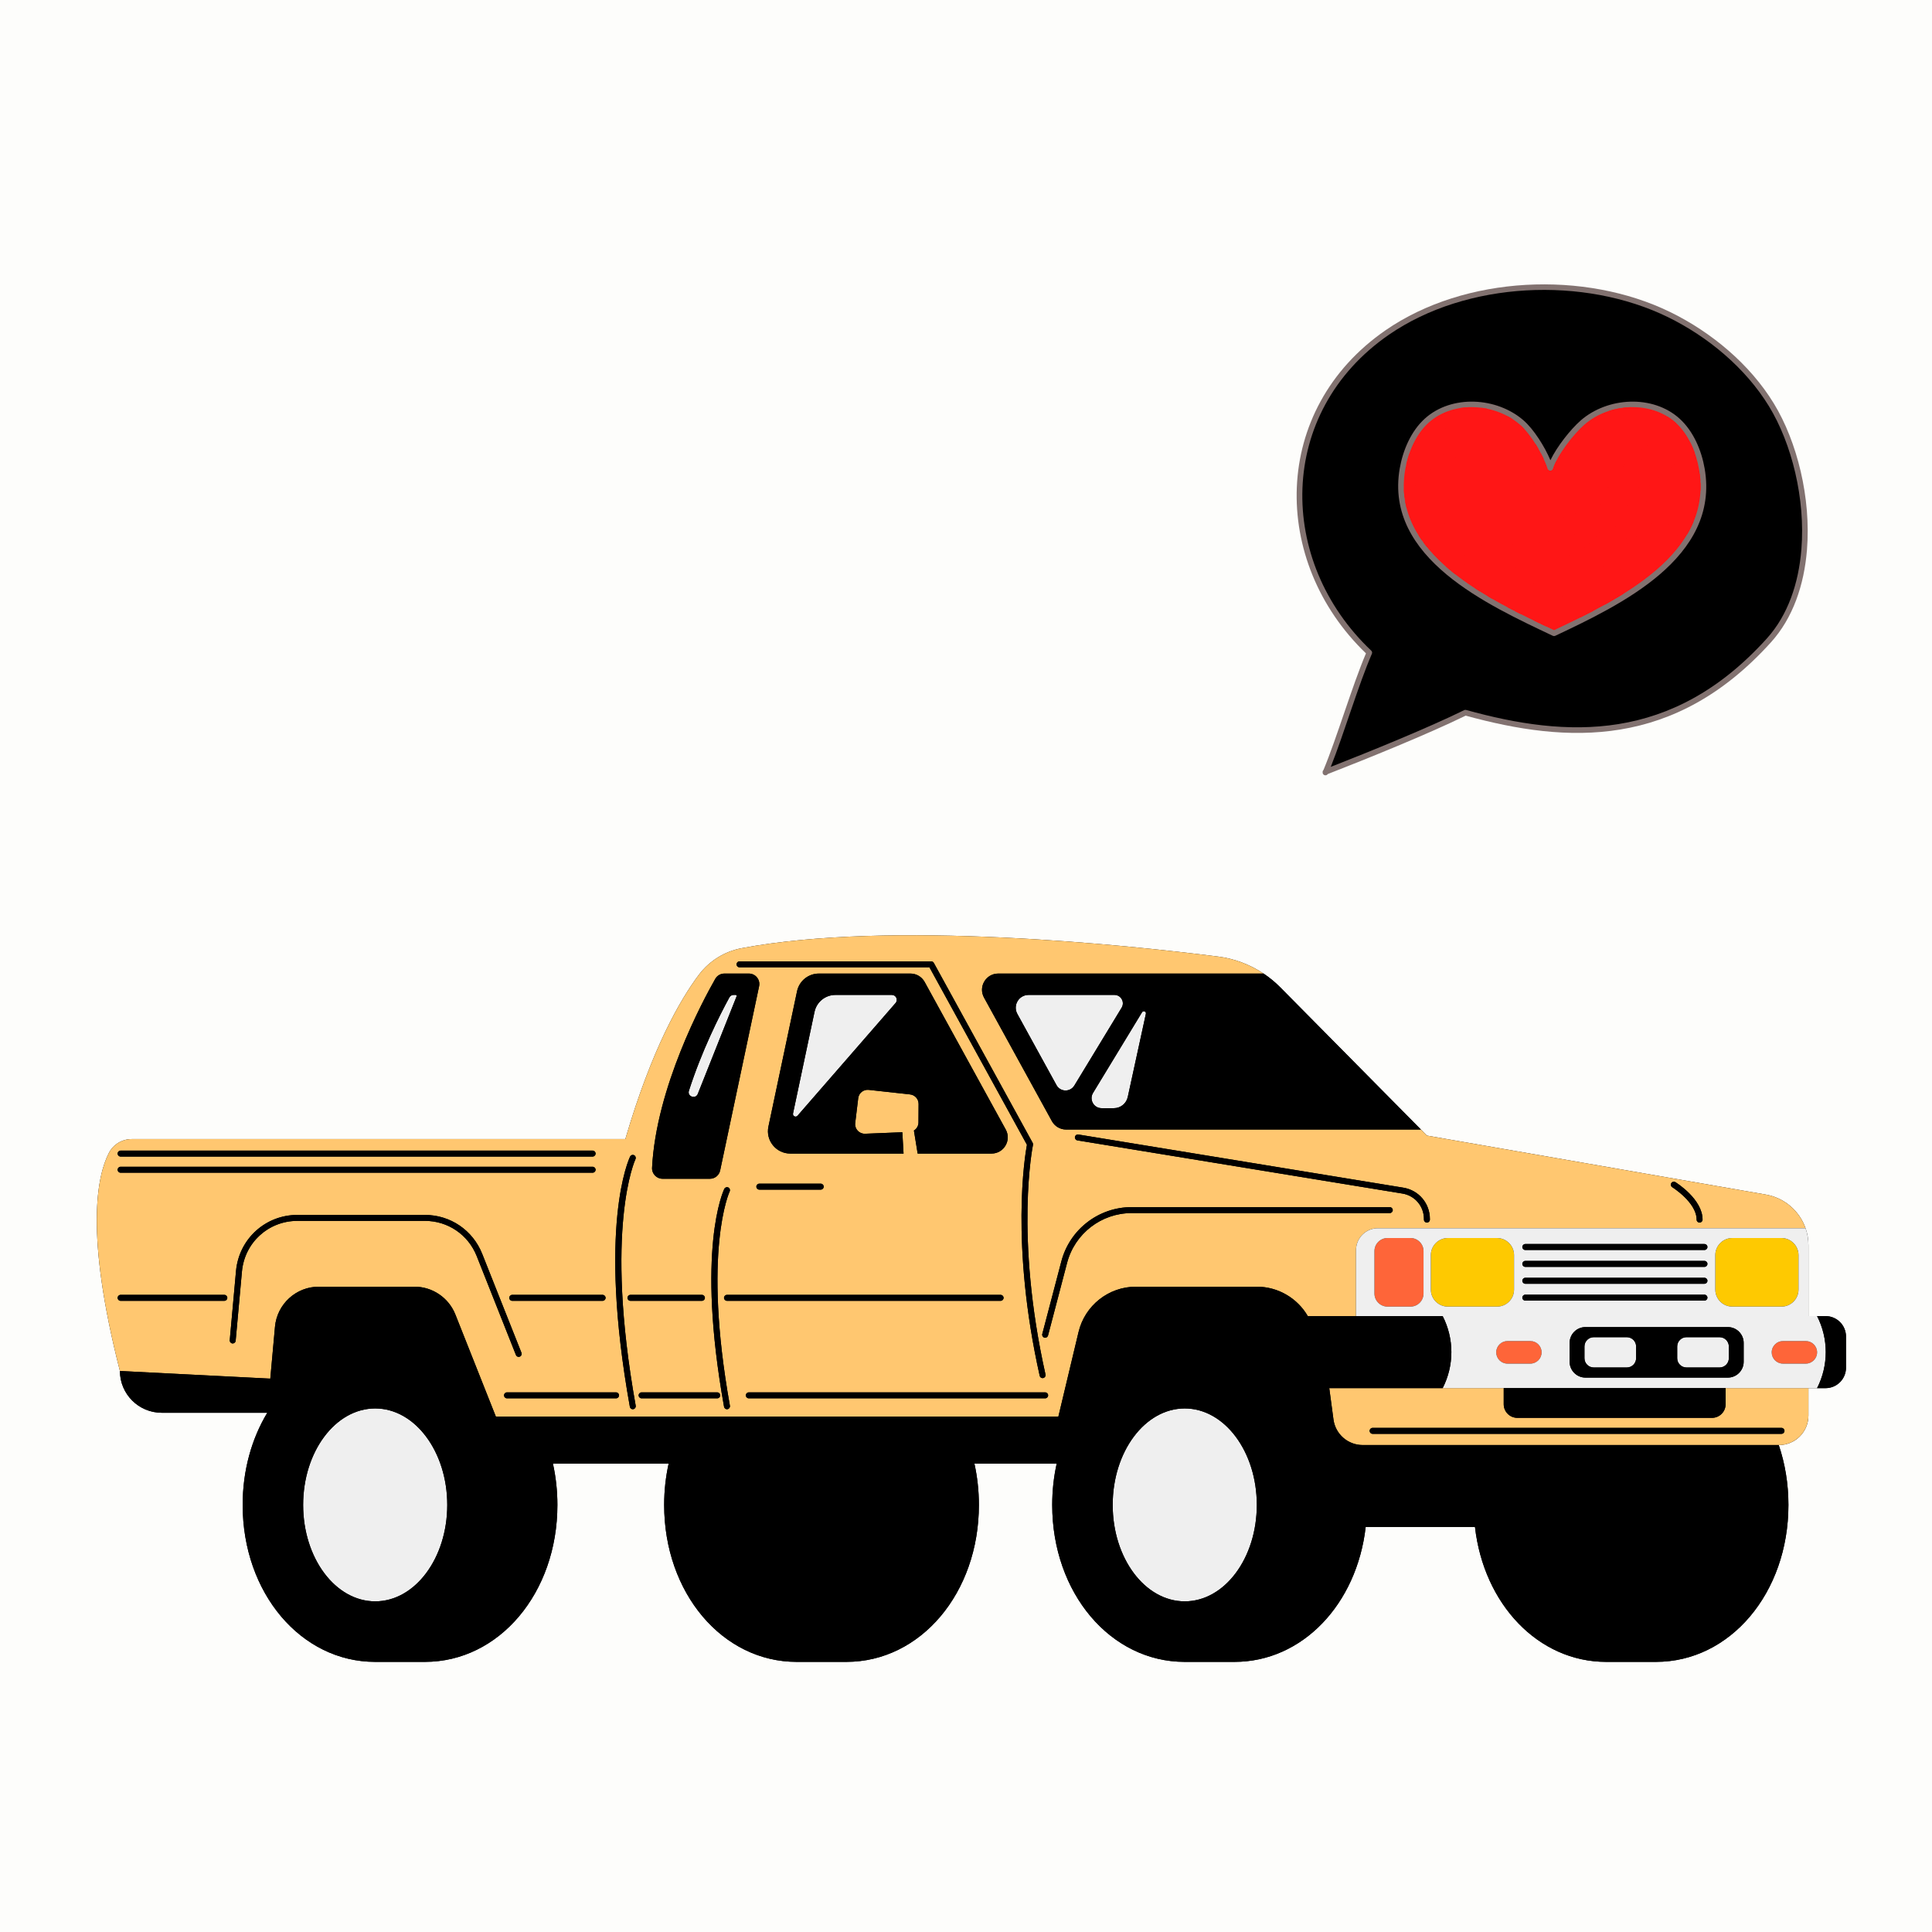 <svg xmlns="http://www.w3.org/2000/svg" xmlns:xlink="http://www.w3.org/1999/xlink" width="500" zoomAndPan="magnify" viewBox="0 0 375 375" height="500" preserveAspectRatio="xMidYMid meet" version="1.0"><defs><clipPath id="005af0dfef"><path d="M 18 181 L 358.734 181 L 358.734 322.547 L 18 322.547 Z M 18 181 " clip-rule="nonzero"/></clipPath><clipPath id="0aee1394f7"><path d="M 22 186 L 358.734 186 L 358.734 322.547 L 22 322.547 Z M 22 186 " clip-rule="nonzero"/></clipPath><clipPath id="0dac1f626b"><path d="M 251 55 L 351 55 L 351 150.629 L 251 150.629 Z M 251 55 " clip-rule="nonzero"/></clipPath></defs><rect x="-37.5" width="450" fill="#ffffff" y="-37.5" height="450" fill-opacity="1"/><rect x="-37.5" width="450" fill="#ffffff" y="-37.5" height="450" fill-opacity="1"/><rect x="-37.5" width="450" fill="#fdfdfb" y="-37.5" height="450" fill-opacity="1"/><g clip-path="url(#005af0dfef)"><path fill="#000000" d="M 354.34 255.453 L 351.016 255.453 L 351.016 241.691 C 351.016 240.543 350.824 239.43 350.457 238.395 C 349.289 235.066 346.395 232.5 342.754 231.867 L 276.961 220.418 L 275.801 219.242 L 248.5 191.637 C 247.504 190.633 246.422 189.742 245.262 188.969 C 242.613 187.207 239.574 186.059 236.387 185.66 C 218.836 183.434 172.945 178.57 143.945 184.043 C 140.637 184.664 137.668 186.516 135.648 189.203 C 132.07 193.969 126.527 203.477 121.379 221.094 L 25.562 221.094 C 23.691 221.094 21.984 222.129 21.129 223.797 C 18.855 228.23 16.445 239.402 23.277 266.105 C 23.277 270.582 26.906 274.215 31.383 274.215 L 51.879 274.215 C 48.867 279.207 47.102 285.363 47.102 292.102 C 47.102 309.188 58.402 322.57 72.828 322.57 L 82.465 322.57 C 96.895 322.57 108.191 309.188 108.191 292.102 C 108.191 289.316 107.887 286.629 107.32 284.082 L 129.785 284.082 C 129.219 286.629 128.914 289.316 128.914 292.102 C 128.914 309.188 140.211 322.57 154.641 322.57 L 164.273 322.57 C 178.703 322.57 190.004 309.188 190.004 292.102 C 190.004 289.316 189.695 286.629 189.133 284.082 L 205.105 284.082 C 204.539 286.629 204.234 289.316 204.234 292.102 C 204.234 309.188 215.531 322.57 229.961 322.57 L 239.598 322.57 C 252.793 322.57 263.367 311.371 265.078 296.383 L 286.293 296.383 C 288 311.371 298.574 322.57 311.773 322.57 L 321.406 322.57 C 335.836 322.57 347.133 309.188 347.133 292.102 C 347.133 287.965 346.465 284.047 345.258 280.484 L 345.289 280.484 C 348.453 280.484 351.016 277.922 351.016 274.754 L 351.016 269.438 L 354.34 269.438 C 356.535 269.438 358.309 267.66 358.309 265.461 L 358.309 259.426 C 358.309 257.227 356.535 255.453 354.34 255.453 Z M 354.34 255.453 " fill-opacity="1" fill-rule="nonzero"/></g><path fill="#ffc770" d="M 334.938 269.434 L 334.938 272.559 C 334.938 274.023 333.754 275.203 332.289 275.203 L 294.52 275.203 C 293.062 275.203 291.871 274.023 291.871 272.559 L 291.871 269.434 L 258.008 269.434 L 258.824 275.516 C 259.203 278.359 261.629 280.48 264.492 280.48 L 345.289 280.48 C 348.453 280.48 351.016 277.918 351.016 274.754 L 351.016 269.434 Z M 346.367 277.73 C 346.367 278.047 346.105 278.305 345.789 278.305 L 266.422 278.305 C 266.102 278.305 265.844 278.047 265.844 277.73 C 265.844 277.41 266.102 277.152 266.422 277.152 L 345.789 277.152 C 346.105 277.152 346.367 277.41 346.367 277.73 Z M 53.375 257.52 C 53.777 253.117 57.465 249.746 61.879 249.746 L 80.449 249.746 C 83.945 249.746 87.094 251.887 88.387 255.141 L 96.246 274.957 L 205.43 274.957 L 209.344 258.547 C 210.574 253.387 215.188 249.746 220.484 249.746 L 243.941 249.746 C 248.09 249.746 251.828 251.984 253.844 255.453 L 263.203 255.453 L 263.203 242.648 C 263.203 240.301 265.109 238.395 267.457 238.395 L 350.457 238.395 C 349.289 235.062 346.395 232.5 342.754 231.863 L 276.961 220.418 L 275.801 219.242 L 206.934 219.242 C 205.781 219.242 204.723 218.613 204.172 217.613 L 191 193.633 C 189.848 191.531 191.367 188.969 193.754 188.969 L 245.258 188.969 C 242.613 187.207 239.574 186.059 236.383 185.66 C 218.832 183.434 172.945 178.57 143.945 184.043 C 140.637 184.664 137.664 186.516 135.648 189.203 C 132.07 193.969 126.523 203.477 121.379 221.094 L 25.562 221.094 C 23.691 221.094 21.984 222.129 21.129 223.797 C 18.855 228.23 16.445 239.402 23.277 266.105 L 52.465 267.59 Z M 119.578 271.414 L 98.406 271.414 C 98.09 271.414 97.828 271.152 97.828 270.836 C 97.828 270.516 98.09 270.258 98.406 270.258 L 119.578 270.258 C 119.895 270.258 120.156 270.516 120.156 270.836 C 120.156 271.152 119.895 271.414 119.578 271.414 Z M 99.422 251.332 L 116.965 251.332 C 117.281 251.332 117.543 251.594 117.543 251.91 C 117.543 252.23 117.281 252.488 116.965 252.488 L 99.422 252.488 C 99.102 252.488 98.844 252.23 98.844 251.91 C 98.844 251.594 99.102 251.332 99.422 251.332 Z M 139.215 271.414 L 124.531 271.414 C 124.215 271.414 123.957 271.152 123.957 270.836 C 123.957 270.516 124.215 270.258 124.531 270.258 L 139.215 270.258 C 139.535 270.258 139.793 270.516 139.793 270.836 C 139.793 271.152 139.535 271.414 139.215 271.414 Z M 122.371 251.332 L 136.242 251.332 C 136.562 251.332 136.82 251.594 136.82 251.91 C 136.82 252.23 136.562 252.488 136.242 252.488 L 122.371 252.488 C 122.051 252.488 121.793 252.23 121.793 251.91 C 121.793 251.594 122.051 251.332 122.371 251.332 Z M 141.211 273.52 C 141.176 273.527 141.141 273.531 141.109 273.531 C 140.832 273.531 140.59 273.332 140.539 273.055 C 135.074 242.582 140.363 231.227 140.59 230.758 C 140.73 230.469 141.074 230.352 141.359 230.488 C 141.645 230.629 141.766 230.973 141.629 231.262 C 141.574 231.371 136.293 242.828 141.676 272.852 C 141.734 273.164 141.523 273.465 141.211 273.52 Z M 178.117 223.906 L 177.391 219.434 C 177.918 219.109 178.273 218.531 178.277 217.867 L 178.297 214.277 C 178.301 213.328 177.59 212.531 176.648 212.426 L 168.617 211.543 C 167.609 211.43 166.699 212.152 166.578 213.16 L 165.996 217.984 C 165.859 219.117 166.77 220.102 167.91 220.059 L 175.141 219.766 L 175.379 223.906 L 153.398 223.906 C 150.637 223.906 148.578 221.371 149.152 218.668 L 154.703 192.41 C 155.125 190.398 156.902 188.969 158.945 188.969 L 176.715 188.969 C 177.863 188.969 178.922 189.59 179.473 190.598 L 195.211 219.242 C 196.367 221.344 194.848 223.906 192.449 223.906 Z M 159.305 229.75 C 159.625 229.75 159.883 230.008 159.883 230.328 C 159.883 230.648 159.625 230.906 159.305 230.906 L 147.387 230.906 C 147.066 230.906 146.809 230.648 146.809 230.328 C 146.809 230.008 147.066 229.75 147.387 229.75 Z M 141.109 252.488 C 140.789 252.488 140.531 252.23 140.531 251.91 C 140.531 251.59 140.789 251.332 141.109 251.332 L 194.215 251.332 C 194.535 251.332 194.793 251.59 194.793 251.91 C 194.793 252.23 194.535 252.488 194.215 252.488 Z M 202.863 271.414 L 145.344 271.414 C 145.023 271.414 144.766 271.152 144.766 270.836 C 144.766 270.516 145.023 270.258 145.344 270.258 L 202.863 270.258 C 203.184 270.258 203.441 270.516 203.441 270.836 C 203.441 271.152 203.184 271.414 202.863 271.414 Z M 269.754 235.457 L 219.648 235.457 C 213.77 235.457 208.617 239.43 207.121 245.121 L 203.422 259.223 C 203.352 259.48 203.121 259.652 202.863 259.652 C 202.816 259.652 202.766 259.645 202.715 259.633 C 202.41 259.551 202.223 259.234 202.305 258.93 L 206.008 244.828 C 207.633 238.629 213.246 234.301 219.648 234.301 L 269.754 234.301 C 270.074 234.301 270.332 234.559 270.332 234.879 C 270.332 235.199 270.074 235.457 269.754 235.457 Z M 324.398 229.641 C 324.566 229.371 324.922 229.285 325.191 229.453 C 325.406 229.586 330.465 232.754 330.465 236.727 C 330.465 237.047 330.207 237.305 329.887 237.305 C 329.57 237.305 329.312 237.047 329.312 236.727 C 329.312 233.402 324.633 230.465 324.586 230.438 C 324.312 230.27 324.23 229.914 324.398 229.641 Z M 209.309 220.207 L 272.395 230.527 C 275.375 231.016 277.539 233.562 277.539 236.586 L 277.539 236.727 C 277.539 237.047 277.281 237.305 276.961 237.305 C 276.645 237.305 276.383 237.047 276.383 236.727 L 276.383 236.586 C 276.383 234.133 274.629 232.062 272.207 231.668 L 209.121 221.348 C 208.809 221.293 208.594 220.996 208.645 220.684 C 208.695 220.367 208.992 220.156 209.309 220.207 Z M 143.539 186.598 L 180.746 186.598 C 180.957 186.598 181.152 186.715 181.254 186.898 L 200.441 221.828 C 200.508 221.949 200.527 222.09 200.5 222.223 C 200.461 222.398 196.906 239.855 202.93 266.789 C 203 267.098 202.805 267.406 202.492 267.477 C 202.453 267.488 202.41 267.492 202.367 267.492 C 202.102 267.492 201.863 267.309 201.805 267.039 C 196.082 241.453 198.938 224.293 199.328 222.199 L 180.406 187.754 L 143.539 187.754 C 143.223 187.754 142.965 187.496 142.965 187.176 C 142.965 186.855 143.223 186.598 143.539 186.598 Z M 138.84 189.984 C 139.207 189.355 139.875 188.969 140.602 188.969 L 145.359 188.969 C 146.645 188.969 147.605 190.148 147.344 191.414 L 139.781 227.188 C 139.578 228.129 138.75 228.797 137.797 228.797 L 128.598 228.797 C 127.438 228.797 126.512 227.824 126.566 226.668 C 127.355 211.078 136.414 194.238 138.84 189.984 Z M 122.305 224.488 C 122.441 224.203 122.785 224.082 123.074 224.223 C 123.359 224.359 123.48 224.707 123.344 224.992 C 123.281 225.121 117.195 238.305 123.391 272.852 C 123.445 273.164 123.238 273.465 122.926 273.52 C 122.891 273.527 122.855 273.531 122.82 273.531 C 122.547 273.531 122.305 273.332 122.254 273.055 C 115.977 238.055 122.043 225.027 122.305 224.488 Z M 23.406 223.332 L 115.027 223.332 C 115.348 223.332 115.605 223.59 115.605 223.91 C 115.605 224.227 115.348 224.488 115.027 224.488 L 23.406 224.488 C 23.09 224.488 22.832 224.23 22.832 223.91 C 22.832 223.59 23.09 223.332 23.406 223.332 Z M 23.406 226.469 L 115.027 226.469 C 115.348 226.469 115.605 226.727 115.605 227.047 C 115.605 227.363 115.348 227.621 115.027 227.621 L 23.406 227.621 C 23.09 227.621 22.832 227.363 22.832 227.047 C 22.832 226.727 23.09 226.469 23.406 226.469 Z M 43.543 252.488 L 23.406 252.488 C 23.09 252.488 22.832 252.23 22.832 251.91 C 22.832 251.59 23.09 251.332 23.406 251.332 L 43.543 251.332 C 43.863 251.332 44.121 251.59 44.121 251.91 C 44.121 252.23 43.863 252.488 43.543 252.488 Z M 46.961 246.809 L 45.742 260.238 C 45.715 260.555 45.43 260.789 45.117 260.762 C 44.801 260.734 44.566 260.453 44.594 260.137 L 45.809 246.703 C 46.375 240.496 51.496 235.816 57.719 235.816 L 82.48 235.816 C 87.414 235.816 91.777 238.785 93.598 243.375 L 101.215 262.574 C 101.332 262.871 101.188 263.207 100.891 263.324 C 100.82 263.352 100.75 263.367 100.68 263.367 C 100.449 263.367 100.23 263.227 100.141 263 L 92.527 243.801 C 90.879 239.652 86.938 236.969 82.48 236.969 L 57.719 236.969 C 52.094 236.973 47.469 241.199 46.961 246.809 Z M 46.961 246.809 " fill-opacity="1" fill-rule="nonzero"/><path fill="#fec901" d="M 281.035 253.613 C 279.207 253.613 277.727 252.137 277.727 250.305 L 277.727 243.609 C 277.727 241.785 279.207 240.301 281.035 240.301 L 290.566 240.301 C 292.391 240.301 293.875 241.785 293.875 243.609 L 293.875 250.305 C 293.875 252.137 292.391 253.613 290.566 253.613 Z M 336.25 253.613 L 345.773 253.613 C 347.605 253.613 349.09 252.137 349.09 250.305 L 349.09 243.609 C 349.09 241.785 347.602 240.301 345.773 240.301 L 336.25 240.301 C 334.418 240.301 332.941 241.785 332.941 243.609 L 332.941 250.305 C 332.941 252.137 334.418 253.613 336.25 253.613 Z M 336.25 253.613 " fill-opacity="1" fill-rule="nonzero"/><path fill="#fe6539" d="M 276.305 242.844 L 276.305 251.07 C 276.305 252.473 275.172 253.613 273.762 253.613 L 269.324 253.613 C 267.922 253.613 266.781 252.473 266.781 251.07 L 266.781 242.844 C 266.781 241.441 267.922 240.301 269.324 240.301 L 273.762 240.301 C 275.172 240.301 276.305 241.441 276.305 242.844 Z M 350.512 260.301 L 346.07 260.301 C 345.469 260.301 344.926 260.543 344.531 260.945 C 344.137 261.34 343.887 261.883 343.887 262.484 C 343.887 263.695 344.867 264.676 346.07 264.676 L 350.512 264.676 C 351.113 264.676 351.656 264.426 352.051 264.031 C 352.453 263.641 352.695 263.086 352.695 262.484 C 352.695 261.281 351.715 260.301 350.512 260.301 Z M 298.586 264.031 C 298.98 263.637 299.223 263.086 299.223 262.484 C 299.223 261.281 298.25 260.301 297.039 260.301 L 292.605 260.301 C 292.004 260.301 291.453 260.543 291.059 260.945 C 290.664 261.34 290.414 261.883 290.414 262.484 C 290.414 263.695 291.395 264.676 292.605 264.676 L 297.039 264.676 C 297.641 264.676 298.191 264.426 298.586 264.031 Z M 298.586 264.031 " fill-opacity="1" fill-rule="nonzero"/><path fill="#efefef" d="M 243.945 292.102 C 243.945 302.441 237.684 310.82 229.957 310.82 C 222.234 310.82 215.973 302.441 215.973 292.102 C 215.973 281.762 222.234 273.379 229.957 273.379 C 237.684 273.379 243.945 281.762 243.945 292.102 Z M 72.828 273.379 C 65.102 273.379 58.84 281.762 58.84 292.102 C 58.84 302.441 65.102 310.82 72.828 310.82 C 80.551 310.82 86.812 302.441 86.812 292.102 C 86.812 281.762 80.551 273.379 72.828 273.379 Z M 352.695 269.434 L 280.02 269.434 C 282.273 265.047 282.273 259.84 280.02 255.453 L 263.203 255.453 L 263.203 242.648 C 263.203 240.301 265.109 238.395 267.457 238.395 L 350.457 238.395 C 350.82 239.43 351.016 240.543 351.016 241.688 L 351.016 255.453 L 352.695 255.453 C 354.938 259.84 354.938 265.047 352.695 269.434 Z M 332.941 250.305 C 332.941 252.137 334.418 253.613 336.25 253.613 L 345.773 253.613 C 347.605 253.613 349.09 252.137 349.09 250.305 L 349.09 243.609 C 349.09 241.785 347.602 240.301 345.773 240.301 L 336.25 240.301 C 334.418 240.301 332.941 241.785 332.941 243.609 Z M 295.484 242.043 C 295.484 242.363 295.742 242.621 296.059 242.621 L 330.832 242.621 C 331.152 242.621 331.41 242.363 331.41 242.043 C 331.41 241.723 331.152 241.465 330.832 241.465 L 296.059 241.465 C 295.742 241.465 295.484 241.723 295.484 242.043 Z M 295.484 245.32 C 295.484 245.637 295.742 245.898 296.059 245.898 L 330.832 245.898 C 331.152 245.898 331.41 245.637 331.41 245.32 C 331.41 245 331.152 244.742 330.832 244.742 L 296.059 244.742 C 295.742 244.742 295.484 245 295.484 245.32 Z M 295.484 248.598 C 295.484 248.914 295.742 249.176 296.059 249.176 L 330.832 249.176 C 331.152 249.176 331.41 248.914 331.41 248.598 C 331.41 248.277 331.152 248.02 330.832 248.02 L 296.059 248.02 C 295.742 248.02 295.484 248.277 295.484 248.598 Z M 295.484 251.875 C 295.484 252.191 295.742 252.449 296.059 252.449 L 330.832 252.449 C 331.152 252.449 331.41 252.191 331.41 251.875 C 331.41 251.555 331.152 251.297 330.832 251.297 L 296.059 251.297 C 295.742 251.297 295.484 251.555 295.484 251.875 Z M 276.305 242.844 C 276.305 241.441 275.172 240.301 273.762 240.301 L 269.324 240.301 C 267.922 240.301 266.781 241.441 266.781 242.844 L 266.781 251.07 C 266.781 252.473 267.922 253.613 269.324 253.613 L 273.762 253.613 C 275.172 253.613 276.305 252.473 276.305 251.07 Z M 281.035 253.613 L 290.566 253.613 C 292.391 253.613 293.875 252.137 293.875 250.305 L 293.875 243.609 C 293.875 241.785 292.391 240.301 290.566 240.301 L 281.035 240.301 C 279.207 240.301 277.727 241.785 277.727 243.609 L 277.727 250.305 C 277.727 252.137 279.207 253.613 281.035 253.613 Z M 292.605 264.676 L 297.039 264.676 C 297.641 264.676 298.191 264.426 298.586 264.031 C 298.98 263.641 299.223 263.086 299.223 262.484 C 299.223 261.285 298.246 260.301 297.039 260.301 L 292.605 260.301 C 292.004 260.301 291.453 260.543 291.059 260.945 C 290.664 261.34 290.414 261.883 290.414 262.484 C 290.414 263.695 291.395 264.676 292.605 264.676 Z M 335.371 267.391 C 337.07 267.391 338.445 266.008 338.445 264.316 L 338.445 260.66 C 338.445 258.961 337.07 257.586 335.371 257.586 L 307.738 257.586 C 306.039 257.586 304.664 258.961 304.664 260.66 L 304.664 264.316 C 304.664 266.008 306.039 267.391 307.738 267.391 Z M 352.695 262.484 C 352.695 261.281 351.715 260.301 350.512 260.301 L 346.07 260.301 C 345.469 260.301 344.926 260.543 344.531 260.945 C 344.137 261.34 343.887 261.883 343.887 262.484 C 343.887 263.695 344.867 264.676 346.07 264.676 L 350.512 264.676 C 351.113 264.676 351.656 264.426 352.051 264.031 C 352.453 263.641 352.695 263.086 352.695 262.484 Z M 173.109 193.113 L 162.152 193.113 C 160.195 193.113 158.504 194.484 158.098 196.398 L 153.926 216.121 C 153.82 216.633 154.461 216.949 154.801 216.559 L 173.828 194.688 C 174.363 194.074 173.926 193.113 173.109 193.113 Z M 135.449 212.309 L 142.988 193.355 C 143.035 193.242 142.949 193.113 142.824 193.113 L 142.379 193.113 C 142.043 193.113 141.734 193.297 141.574 193.594 C 139.598 197.223 136.199 203.992 133.719 211.715 C 133.355 212.844 135.031 213.418 135.449 212.309 Z M 205.066 210.625 C 205.809 211.977 207.73 212.016 208.531 210.699 L 217.707 195.594 C 218.367 194.508 217.586 193.113 216.312 193.113 L 199.641 193.113 C 197.754 193.113 196.555 195.141 197.465 196.797 Z M 213.824 215.098 L 216.199 215.098 C 217.5 215.098 218.625 214.191 218.898 212.918 L 222.414 196.777 C 222.512 196.328 221.906 196.09 221.668 196.48 L 212.156 212.137 C 211.367 213.434 212.305 215.098 213.824 215.098 Z M 317.57 261.352 C 317.57 260.355 316.762 259.547 315.766 259.547 L 309.348 259.547 C 308.352 259.547 307.543 260.355 307.543 261.352 L 307.543 263.625 C 307.543 264.621 308.352 265.43 309.348 265.43 L 315.766 265.43 C 316.762 265.43 317.57 264.621 317.57 263.625 Z M 335.57 263.625 L 335.57 261.352 C 335.57 260.355 334.762 259.547 333.766 259.547 L 327.348 259.547 C 326.352 259.547 325.543 260.355 325.543 261.352 L 325.543 263.625 C 325.543 264.621 326.352 265.43 327.348 265.43 L 333.766 265.43 C 334.762 265.43 335.57 264.621 335.57 263.625 Z M 335.57 263.625 " fill-opacity="1" fill-rule="nonzero"/><g clip-path="url(#0aee1394f7)"><path fill="#000000" d="M 264.496 280.484 C 261.629 280.484 259.203 278.363 258.824 275.516 L 258.008 269.438 L 280.02 269.438 C 282.273 265.047 282.273 259.84 280.02 255.453 L 253.844 255.453 C 251.828 251.984 248.09 249.746 243.941 249.746 L 220.484 249.746 C 215.188 249.746 210.574 253.387 209.344 258.547 L 205.43 274.957 L 96.246 274.957 L 88.387 255.141 C 87.094 251.887 83.945 249.746 80.449 249.746 L 61.879 249.746 C 57.465 249.746 53.777 253.117 53.375 257.52 L 52.465 267.594 L 23.277 266.105 C 23.277 270.582 26.906 274.215 31.383 274.215 L 51.879 274.215 C 48.867 279.207 47.102 285.363 47.102 292.102 C 47.102 309.188 58.402 322.57 72.828 322.57 L 82.465 322.57 C 96.895 322.57 108.191 309.188 108.191 292.102 C 108.191 289.316 107.887 286.629 107.32 284.082 L 129.785 284.082 C 129.219 286.629 128.914 289.316 128.914 292.102 C 128.914 309.188 140.211 322.57 154.641 322.57 L 164.273 322.57 C 178.703 322.57 190.004 309.188 190.004 292.102 C 190.004 289.316 189.695 286.629 189.133 284.082 L 205.105 284.082 C 204.539 286.629 204.234 289.316 204.234 292.102 C 204.234 309.188 215.531 322.57 229.961 322.57 L 239.598 322.57 C 252.793 322.57 263.367 311.371 265.078 296.383 L 286.293 296.383 C 288 311.371 298.574 322.57 311.773 322.57 L 321.406 322.57 C 335.836 322.57 347.133 309.188 347.133 292.102 C 347.133 287.965 346.465 284.047 345.258 280.484 Z M 72.828 310.82 C 65.102 310.82 58.84 302.441 58.84 292.102 C 58.84 281.762 65.102 273.379 72.828 273.379 C 80.551 273.379 86.812 281.762 86.812 292.102 C 86.812 302.441 80.551 310.82 72.828 310.82 Z M 229.957 310.82 C 222.234 310.82 215.973 302.441 215.973 292.102 C 215.973 281.762 222.234 273.379 229.957 273.379 C 237.684 273.379 243.945 281.762 243.945 292.102 C 243.945 302.441 237.684 310.82 229.957 310.82 Z M 195.215 219.242 L 179.473 190.598 C 178.922 189.59 177.863 188.969 176.719 188.969 L 158.945 188.969 C 156.902 188.969 155.125 190.398 154.707 192.41 L 149.152 218.668 C 148.578 221.371 150.637 223.906 153.398 223.906 L 175.379 223.906 L 175.141 219.766 L 167.91 220.059 C 166.77 220.105 165.859 219.117 165.996 217.984 L 166.578 213.16 C 166.699 212.152 167.609 211.43 168.621 211.543 L 176.648 212.426 C 177.59 212.531 178.301 213.328 178.297 214.277 L 178.277 217.871 C 178.277 218.531 177.922 219.109 177.391 219.434 L 178.117 223.906 L 192.449 223.906 C 194.848 223.906 196.367 221.344 195.215 219.242 Z M 173.828 194.688 L 154.801 216.559 C 154.461 216.949 153.82 216.633 153.926 216.121 L 158.098 196.398 C 158.504 194.484 160.195 193.113 162.152 193.113 L 173.109 193.113 C 173.926 193.113 174.363 194.074 173.828 194.688 Z M 128.598 228.797 L 137.797 228.797 C 138.75 228.797 139.578 228.129 139.777 227.188 L 147.344 191.414 C 147.605 190.148 146.645 188.969 145.359 188.969 L 140.602 188.969 C 139.875 188.969 139.207 189.355 138.84 189.984 C 136.414 194.238 127.355 211.078 126.566 226.668 C 126.512 227.824 127.438 228.797 128.598 228.797 Z M 133.719 211.715 C 136.199 203.992 139.598 197.223 141.574 193.594 C 141.734 193.297 142.043 193.113 142.379 193.113 L 142.824 193.113 C 142.949 193.113 143.035 193.242 142.988 193.355 L 135.449 212.309 C 135.031 213.418 133.355 212.844 133.719 211.715 Z M 191 193.633 L 204.172 217.613 C 204.723 218.613 205.781 219.242 206.934 219.242 L 275.801 219.242 L 248.496 191.637 C 247.504 190.633 246.418 189.742 245.258 188.969 L 193.754 188.969 C 191.367 188.969 189.848 191.531 191 193.633 Z M 222.414 196.777 L 218.902 212.918 C 218.625 214.191 217.5 215.098 216.199 215.098 L 213.824 215.098 C 212.305 215.098 211.371 213.434 212.16 212.137 L 221.672 196.48 C 221.906 196.09 222.512 196.328 222.414 196.777 Z M 199.641 193.113 L 216.312 193.113 C 217.586 193.113 218.367 194.504 217.707 195.594 L 208.531 210.699 C 207.734 212.016 205.809 211.977 205.066 210.625 L 197.465 196.797 C 196.555 195.141 197.75 193.113 199.641 193.113 Z M 358.309 259.426 L 358.309 265.461 C 358.309 267.66 356.535 269.438 354.34 269.438 L 352.695 269.438 C 354.938 265.047 354.938 259.84 352.695 255.453 L 354.34 255.453 C 356.535 255.453 358.309 257.227 358.309 259.426 Z M 291.871 272.559 L 291.871 269.434 L 334.938 269.434 L 334.938 272.559 C 334.938 274.023 333.754 275.203 332.289 275.203 L 294.52 275.203 C 293.062 275.203 291.871 274.023 291.871 272.559 Z M 338.445 264.316 L 338.445 260.66 C 338.445 258.961 337.07 257.586 335.371 257.586 L 307.738 257.586 C 306.039 257.586 304.664 258.961 304.664 260.66 L 304.664 264.316 C 304.664 266.008 306.039 267.391 307.738 267.391 L 335.371 267.391 C 337.07 267.391 338.445 266.008 338.445 264.316 Z M 315.766 265.43 L 309.348 265.43 C 308.352 265.43 307.543 264.621 307.543 263.625 L 307.543 261.352 C 307.543 260.355 308.352 259.547 309.348 259.547 L 315.766 259.547 C 316.762 259.547 317.57 260.355 317.57 261.352 L 317.57 263.625 C 317.57 264.621 316.762 265.43 315.766 265.43 Z M 327.348 265.43 C 326.352 265.43 325.543 264.621 325.543 263.625 L 325.543 261.352 C 325.543 260.355 326.352 259.547 327.348 259.547 L 333.766 259.547 C 334.762 259.547 335.57 260.355 335.57 261.352 L 335.57 263.625 C 335.57 264.621 334.762 265.43 333.766 265.43 Z M 142.965 187.176 C 142.965 186.855 143.223 186.598 143.539 186.598 L 180.746 186.598 C 180.957 186.598 181.152 186.715 181.254 186.898 L 200.441 221.828 C 200.508 221.949 200.527 222.09 200.5 222.223 C 200.465 222.398 196.906 239.855 202.93 266.789 C 203 267.098 202.805 267.406 202.492 267.477 C 202.453 267.488 202.41 267.492 202.367 267.492 C 202.102 267.492 201.863 267.309 201.805 267.039 C 196.082 241.453 198.938 224.293 199.328 222.199 L 180.406 187.754 L 143.539 187.754 C 143.223 187.754 142.965 187.496 142.965 187.176 Z M 203.441 270.836 C 203.441 271.152 203.184 271.414 202.863 271.414 L 145.344 271.414 C 145.023 271.414 144.766 271.152 144.766 270.836 C 144.766 270.516 145.023 270.258 145.344 270.258 L 202.863 270.258 C 203.184 270.258 203.441 270.516 203.441 270.836 Z M 139.793 270.836 C 139.793 271.152 139.535 271.414 139.215 271.414 L 124.531 271.414 C 124.215 271.414 123.957 271.152 123.957 270.836 C 123.957 270.516 124.215 270.258 124.531 270.258 L 139.215 270.258 C 139.535 270.258 139.793 270.516 139.793 270.836 Z M 120.156 270.836 C 120.156 271.152 119.895 271.414 119.578 271.414 L 98.406 271.414 C 98.09 271.414 97.828 271.152 97.828 270.836 C 97.828 270.516 98.09 270.258 98.406 270.258 L 119.578 270.258 C 119.895 270.258 120.156 270.516 120.156 270.836 Z M 270.332 234.879 C 270.332 235.199 270.074 235.457 269.754 235.457 L 219.648 235.457 C 213.77 235.457 208.617 239.43 207.121 245.121 L 203.422 259.223 C 203.352 259.48 203.121 259.652 202.863 259.652 C 202.816 259.652 202.766 259.645 202.715 259.633 C 202.41 259.551 202.223 259.234 202.305 258.93 L 206.008 244.828 C 207.633 238.629 213.246 234.301 219.648 234.301 L 269.754 234.301 C 270.074 234.301 270.332 234.559 270.332 234.879 Z M 57.719 236.973 C 52.094 236.973 47.469 241.199 46.957 246.809 L 45.742 260.238 C 45.715 260.555 45.43 260.789 45.117 260.762 C 44.801 260.734 44.566 260.453 44.594 260.137 L 45.809 246.703 C 46.375 240.496 51.496 235.816 57.719 235.816 L 82.48 235.816 C 87.414 235.816 91.777 238.785 93.598 243.375 L 101.215 262.574 C 101.332 262.871 101.188 263.207 100.891 263.324 C 100.82 263.352 100.75 263.367 100.68 263.367 C 100.449 263.367 100.23 263.227 100.141 263 L 92.527 243.801 C 90.879 239.652 86.938 236.969 82.48 236.969 L 57.719 236.969 Z M 22.832 227.047 C 22.832 226.727 23.09 226.469 23.406 226.469 L 115.027 226.469 C 115.348 226.469 115.605 226.727 115.605 227.047 C 115.605 227.363 115.348 227.621 115.027 227.621 L 23.406 227.621 C 23.09 227.621 22.832 227.363 22.832 227.047 Z M 22.832 223.91 C 22.832 223.59 23.09 223.332 23.406 223.332 L 115.027 223.332 C 115.348 223.332 115.605 223.59 115.605 223.91 C 115.605 224.227 115.348 224.488 115.027 224.488 L 23.406 224.488 C 23.09 224.488 22.832 224.227 22.832 223.91 Z M 194.215 252.488 L 141.109 252.488 C 140.789 252.488 140.531 252.23 140.531 251.91 C 140.531 251.59 140.789 251.332 141.109 251.332 L 194.215 251.332 C 194.535 251.332 194.793 251.59 194.793 251.91 C 194.793 252.23 194.535 252.488 194.215 252.488 Z M 121.793 251.91 C 121.793 251.594 122.051 251.332 122.371 251.332 L 136.242 251.332 C 136.562 251.332 136.82 251.594 136.82 251.91 C 136.82 252.23 136.562 252.488 136.242 252.488 L 122.371 252.488 C 122.051 252.488 121.793 252.23 121.793 251.91 Z M 98.844 251.91 C 98.844 251.594 99.102 251.332 99.422 251.332 L 116.965 251.332 C 117.281 251.332 117.543 251.594 117.543 251.91 C 117.543 252.23 117.281 252.488 116.965 252.488 L 99.422 252.488 C 99.102 252.488 98.844 252.23 98.844 251.91 Z M 44.121 251.91 C 44.121 252.23 43.863 252.488 43.543 252.488 L 23.406 252.488 C 23.09 252.488 22.832 252.23 22.832 251.91 C 22.832 251.594 23.09 251.332 23.406 251.332 L 43.543 251.332 C 43.863 251.332 44.121 251.594 44.121 251.91 Z M 208.645 220.684 C 208.695 220.367 208.992 220.156 209.309 220.207 L 272.395 230.527 C 275.375 231.016 277.539 233.562 277.539 236.586 L 277.539 236.727 C 277.539 237.047 277.281 237.305 276.961 237.305 C 276.645 237.305 276.383 237.047 276.383 236.727 L 276.383 236.586 C 276.383 234.133 274.629 232.062 272.207 231.668 L 209.121 221.348 C 208.809 221.293 208.594 220.996 208.645 220.684 Z M 324.398 229.641 C 324.566 229.371 324.922 229.285 325.191 229.453 C 325.406 229.586 330.465 232.754 330.465 236.727 C 330.465 237.047 330.207 237.305 329.887 237.305 C 329.57 237.305 329.312 237.047 329.312 236.727 C 329.312 233.402 324.633 230.465 324.586 230.438 C 324.312 230.27 324.23 229.914 324.398 229.641 Z M 345.789 277.152 C 346.105 277.152 346.367 277.41 346.367 277.73 C 346.367 278.047 346.105 278.305 345.789 278.305 L 266.422 278.305 C 266.102 278.305 265.844 278.047 265.844 277.73 C 265.844 277.41 266.102 277.152 266.422 277.152 Z M 295.484 242.043 C 295.484 241.723 295.742 241.465 296.059 241.465 L 330.832 241.465 C 331.152 241.465 331.41 241.723 331.41 242.043 C 331.41 242.363 331.152 242.621 330.832 242.621 L 296.059 242.621 C 295.742 242.621 295.484 242.363 295.484 242.043 Z M 295.484 245.32 C 295.484 245 295.742 244.742 296.059 244.742 L 330.832 244.742 C 331.152 244.742 331.41 245 331.41 245.32 C 331.41 245.637 331.152 245.898 330.832 245.898 L 296.059 245.898 C 295.742 245.898 295.484 245.637 295.484 245.32 Z M 295.484 248.598 C 295.484 248.277 295.742 248.02 296.059 248.02 L 330.832 248.02 C 331.152 248.02 331.41 248.277 331.41 248.598 C 331.41 248.914 331.152 249.176 330.832 249.176 L 296.059 249.176 C 295.742 249.176 295.484 248.914 295.484 248.598 Z M 295.484 251.875 C 295.484 251.555 295.742 251.297 296.059 251.297 L 330.832 251.297 C 331.152 251.297 331.41 251.555 331.41 251.875 C 331.41 252.191 331.152 252.449 330.832 252.449 L 296.059 252.449 C 295.742 252.449 295.484 252.191 295.484 251.875 Z M 141.676 272.852 C 141.734 273.164 141.523 273.465 141.211 273.52 C 141.176 273.527 141.141 273.531 141.109 273.531 C 140.832 273.531 140.59 273.332 140.539 273.055 C 135.074 242.582 140.363 231.227 140.59 230.758 C 140.73 230.469 141.074 230.352 141.359 230.488 C 141.645 230.629 141.766 230.973 141.629 231.262 C 141.574 231.371 136.293 242.828 141.676 272.852 Z M 122.305 224.488 C 122.441 224.203 122.785 224.082 123.074 224.223 C 123.359 224.359 123.48 224.707 123.344 224.992 C 123.281 225.121 117.195 238.305 123.391 272.852 C 123.445 273.164 123.238 273.465 122.926 273.52 C 122.891 273.527 122.855 273.531 122.82 273.531 C 122.547 273.531 122.305 273.332 122.254 273.055 C 115.977 238.055 122.043 225.027 122.305 224.488 Z M 147.387 229.75 L 159.305 229.75 C 159.625 229.75 159.883 230.008 159.883 230.328 C 159.883 230.648 159.625 230.906 159.305 230.906 L 147.387 230.906 C 147.066 230.906 146.809 230.648 146.809 230.328 C 146.809 230.008 147.066 229.75 147.387 229.75 Z M 147.387 229.75 " fill-opacity="1" fill-rule="nonzero"/></g><g clip-path="url(#0dac1f626b)"><path fill="#827270" d="M 350.73 106.758 C 350.176 113.535 348.02 119.93 343.762 124.648 C 325.059 145.371 304.305 144.359 284.488 138.906 C 277.242 142.457 265.281 147.297 257.723 150.242 C 257.582 150.461 257.305 150.551 257.055 150.449 C 256.828 150.352 256.699 150.125 256.723 149.895 C 256.707 149.73 256.77 149.566 256.887 149.453 C 259.516 143.137 262.445 133.137 265.133 126.816 C 246.559 108.969 246.656 79.496 268.941 64.098 C 284.371 53.441 307.625 52.449 324.25 60.598 C 332.191 64.492 339.645 70.699 344.281 78.281 C 348.82 85.703 351.555 96.652 350.73 106.758 Z M 350.73 106.758 " fill-opacity="1" fill-rule="evenodd"/></g><path fill="#ff1616" d="M 301.637 122.32 C 295.441 119.387 287.523 115.703 281.48 110.684 C 275.477 105.695 271.328 99.379 272.754 91.121 C 273.32 87.848 274.77 84.332 277.281 82.055 C 282.09 77.703 290.207 78.227 295.004 82.414 C 297.18 84.316 299.547 88.312 300.391 90.992 L 300.418 91.059 C 300.434 91.098 300.457 91.133 300.484 91.168 L 300.512 91.199 L 300.57 91.254 C 300.605 91.281 300.641 91.305 300.68 91.32 L 300.723 91.34 L 300.805 91.363 L 300.887 91.371 L 300.965 91.371 L 301.059 91.352 L 301.145 91.32 C 301.184 91.305 301.223 91.281 301.254 91.254 L 301.285 91.227 L 301.34 91.168 C 301.367 91.133 301.391 91.098 301.406 91.059 L 301.434 90.992 C 302.277 88.309 305.367 84.316 307.543 82.414 C 312.34 78.227 320.461 77.703 325.266 82.055 C 327.781 84.332 329.227 87.848 329.793 91.121 C 331.219 99.379 327.25 105.699 321.426 110.688 C 315.566 115.707 307.828 119.391 301.637 122.32 Z M 301.637 122.32 " fill-opacity="1" fill-rule="evenodd"/><path fill="#000000" d="M 284.555 137.797 L 284.578 137.805 C 304.078 143.203 324.531 144.328 342.949 123.922 C 347.055 119.375 349.109 113.199 349.645 106.664 C 350.449 96.793 347.781 86.09 343.348 78.84 C 338.816 71.434 331.527 65.371 323.77 61.566 C 307.477 53.586 284.684 54.543 269.562 64.988 C 247.766 80.047 247.809 108.945 266.156 126.289 L 266.211 126.352 L 266.227 126.371 C 266.258 126.414 266.281 126.461 266.297 126.508 L 266.32 126.594 L 266.324 126.645 C 266.328 126.695 266.328 126.746 266.312 126.797 L 266.301 126.848 L 266.281 126.902 C 263.691 132.871 260.871 142.398 258.301 148.848 C 265.922 145.863 277.289 141.238 284.191 137.84 L 284.266 137.809 L 284.348 137.789 L 284.441 137.785 L 284.523 137.793 Z M 301.402 123.41 L 301.41 123.414 C 301.477 123.441 301.543 123.457 301.609 123.461 L 301.668 123.461 C 301.738 123.457 301.805 123.441 301.871 123.414 L 301.875 123.41 C 308.18 120.426 316.129 116.656 322.141 111.512 C 328.258 106.27 332.371 99.613 330.871 90.938 C 330.266 87.438 328.691 83.691 326.004 81.258 C 320.801 76.547 312.016 77.07 306.824 81.602 C 304.867 83.312 302.227 86.633 300.934 89.328 C 299.801 86.633 297.688 83.312 295.727 81.602 C 290.539 77.07 281.75 76.547 276.551 81.258 C 273.863 83.691 272.289 87.438 271.684 90.938 C 270.184 99.613 274.477 106.273 280.781 111.516 C 286.973 116.66 295.102 120.426 301.402 123.41 Z M 301.402 123.41 " fill-opacity="1" fill-rule="evenodd"/><path fill="#ff1616" d="M 329.922 91.957 C 327.445 94.039 324.988 96.145 322.551 98.273 C 316.375 103.66 310.293 109.238 304.566 115.086 C 302.707 116.984 300.918 119.078 299.051 121.098 C 299.395 121.262 299.734 121.422 300.07 121.582 C 301.852 119.648 303.57 117.656 305.348 115.844 C 311.055 110.012 317.117 104.453 323.27 99.09 C 325.512 97.133 327.77 95.188 330.047 93.27 C 330.023 92.836 329.98 92.398 329.922 91.957 Z M 328.094 85.875 C 325.594 87.98 323.094 90.09 320.664 92.281 C 312.258 99.855 304.344 108.008 296.527 116.18 C 295.727 117.016 294.934 117.852 294.129 118.676 C 294.469 118.848 294.809 119.02 295.145 119.191 C 295.871 118.441 296.59 117.684 297.316 116.926 C 305.113 108.777 313.008 100.641 321.395 93.082 C 323.402 91.277 325.457 89.523 327.52 87.781 L 327.496 87.805 C 320.574 94.617 313.859 101.598 307.496 108.93 C 304.645 112.215 301.852 115.57 299.086 118.918 C 298.652 119.441 298.219 119.965 297.789 120.492 C 298.129 120.656 298.465 120.816 298.797 120.977 C 299.172 120.52 299.551 120.062 299.926 119.605 C 302.688 116.262 305.477 112.914 308.32 109.637 C 314.664 102.324 321.363 95.367 328.262 88.574 C 328.484 88.355 328.715 88.133 328.953 87.91 C 328.711 87.215 328.426 86.531 328.094 85.875 Z M 330.07 93.664 C 323.785 100.016 317.875 106.699 312.078 113.488 C 309.594 116.398 308.402 117.781 306.684 119.891 C 307.484 119.492 308.297 119.082 309.109 118.656 C 310.16 117.398 311.242 116.137 312.906 114.188 C 318.449 107.699 324.094 101.309 330.066 95.211 C 330.09 94.703 330.09 94.188 330.07 93.664 Z M 323.711 80.879 C 319.668 84.523 315.738 88.242 311.859 92.074 C 304.875 98.969 298.148 106.102 291.293 113.121 C 290.48 113.953 289.641 114.848 288.77 115.734 C 289.09 115.922 289.41 116.109 289.73 116.297 C 290.539 115.477 291.316 114.652 292.078 113.875 C 298.926 106.863 305.648 99.734 312.629 92.844 C 316.016 89.496 319.441 86.238 322.945 83.039 C 322.449 83.539 321.961 84.039 321.484 84.539 C 314.793 91.562 308.23 98.746 302.043 106.211 C 298.859 110.051 295.676 113.93 292.652 117.906 C 292.977 118.078 293.305 118.246 293.629 118.414 C 296.609 114.504 299.75 110.684 302.883 106.898 C 309.059 99.453 315.602 92.285 322.277 85.281 C 323.27 84.238 324.32 83.199 325.375 82.152 C 325.34 82.121 325.305 82.086 325.27 82.055 C 324.781 81.617 324.258 81.223 323.711 80.879 Z M 328.785 101.105 C 323.27 105.953 317.832 110.871 312.637 116.16 C 312.25 116.555 311.828 116.984 311.387 117.438 C 312.598 116.77 313.809 116.066 314.992 115.332 C 319.055 111.289 323.254 107.453 327.508 103.68 C 327.996 102.848 328.426 101.992 328.785 101.105 Z M 316.645 79.023 C 316.113 79.031 315.586 79.074 315.055 79.141 C 312.852 81.5 310.594 83.82 308.41 86.203 C 301.801 93.402 295.598 100.918 290.016 108.93 C 288.785 110.691 287.562 112.461 286.336 114.223 C 286.641 114.422 286.945 114.617 287.254 114.809 C 288.473 113.055 289.688 111.297 290.91 109.547 C 296.469 101.574 302.637 94.098 309.215 86.93 C 311.66 84.27 314.191 81.684 316.645 79.023 Z M 314.637 79.195 C 313.855 79.32 313.086 79.5 312.336 79.742 C 309.285 82.426 306.379 85.328 303.586 88.066 C 303.051 88.586 302.52 89.109 301.992 89.633 C 301.758 90.109 301.566 90.566 301.434 90.992 L 301.406 91.059 C 301.391 91.098 301.367 91.133 301.34 91.168 L 301.285 91.227 L 301.254 91.254 C 301.223 91.281 301.184 91.305 301.145 91.32 L 301.059 91.352 L 300.965 91.371 L 300.887 91.371 L 300.805 91.363 L 300.723 91.34 L 300.68 91.32 C 300.641 91.305 300.605 91.281 300.57 91.254 L 300.512 91.199 L 300.484 91.168 C 300.477 91.156 300.469 91.148 300.461 91.137 C 294.98 96.543 289.551 102.023 284.336 107.68 C 283.422 108.668 282.52 109.723 281.613 110.797 C 281.891 111.023 282.172 111.25 282.461 111.473 C 283.355 110.422 284.242 109.387 285.141 108.41 C 291.328 101.695 297.828 95.234 304.348 88.84 C 307.609 85.645 311.016 82.227 314.637 79.195 Z M 299.109 88.008 C 294.094 93.383 289.141 98.805 284.609 104.637 C 283.25 106.387 281.926 108.16 280.605 109.934 C 280.879 110.172 281.152 110.41 281.434 110.641 C 282.766 108.852 284.102 107.062 285.469 105.301 C 289.898 99.602 294.73 94.301 299.625 89.047 C 299.465 88.707 299.293 88.359 299.109 88.008 Z M 298.051 86.172 C 296.945 87.094 295.844 88.023 294.75 88.957 C 288.816 94.023 282.969 99.188 277.223 104.461 C 276.945 104.715 276.641 105.008 276.309 105.332 C 276.527 105.621 276.746 105.91 276.977 106.195 C 277.332 105.844 277.664 105.531 277.961 105.254 C 283.699 99.992 289.539 94.836 295.457 89.777 C 296.504 88.883 297.559 87.996 298.613 87.109 C 298.434 86.797 298.242 86.48 298.051 86.172 Z M 295.152 82.543 C 293.527 84.188 291.863 85.758 290.395 87.293 C 285.984 91.887 281.543 96.438 277.453 101.32 C 276.738 102.176 276.031 103.035 275.324 103.895 C 275.527 104.215 275.734 104.531 275.953 104.84 C 276.727 103.895 277.504 102.949 278.289 102.016 C 282.363 97.152 286.793 92.617 291.184 88.039 C 292.645 86.516 294.297 84.949 295.914 83.312 C 295.66 83.031 295.402 82.773 295.152 82.543 Z M 292.641 80.777 C 291.727 81.496 290.824 82.207 289.984 82.875 C 284.848 86.918 279.68 90.953 274.855 95.367 C 274.141 96.02 273.445 96.707 272.75 97.406 C 272.828 97.832 272.918 98.254 273.027 98.664 C 273.875 97.805 274.723 96.961 275.594 96.164 C 280.398 91.77 285.551 87.75 290.66 83.723 C 291.602 82.98 292.613 82.18 293.641 81.379 C 293.316 81.164 292.984 80.965 292.641 80.777 Z M 287.598 79.152 C 282.648 84.234 277.578 89.215 272.938 94.574 C 272.797 94.734 272.648 94.91 272.492 95.094 C 272.512 95.609 272.559 96.117 272.625 96.617 C 273.043 96.121 273.438 95.664 273.762 95.281 C 278.551 89.75 283.789 84.629 288.891 79.383 C 288.461 79.285 288.031 79.211 287.598 79.152 Z M 285.25 79.027 C 284.613 79.047 283.977 79.105 283.352 79.211 C 279.984 82.086 276.742 85.094 273.516 88.125 C 273.289 88.797 273.102 89.477 272.949 90.152 C 276.973 86.355 281 82.582 285.25 79.027 Z M 285.25 79.027 " fill-opacity="1" fill-rule="evenodd"/></svg>